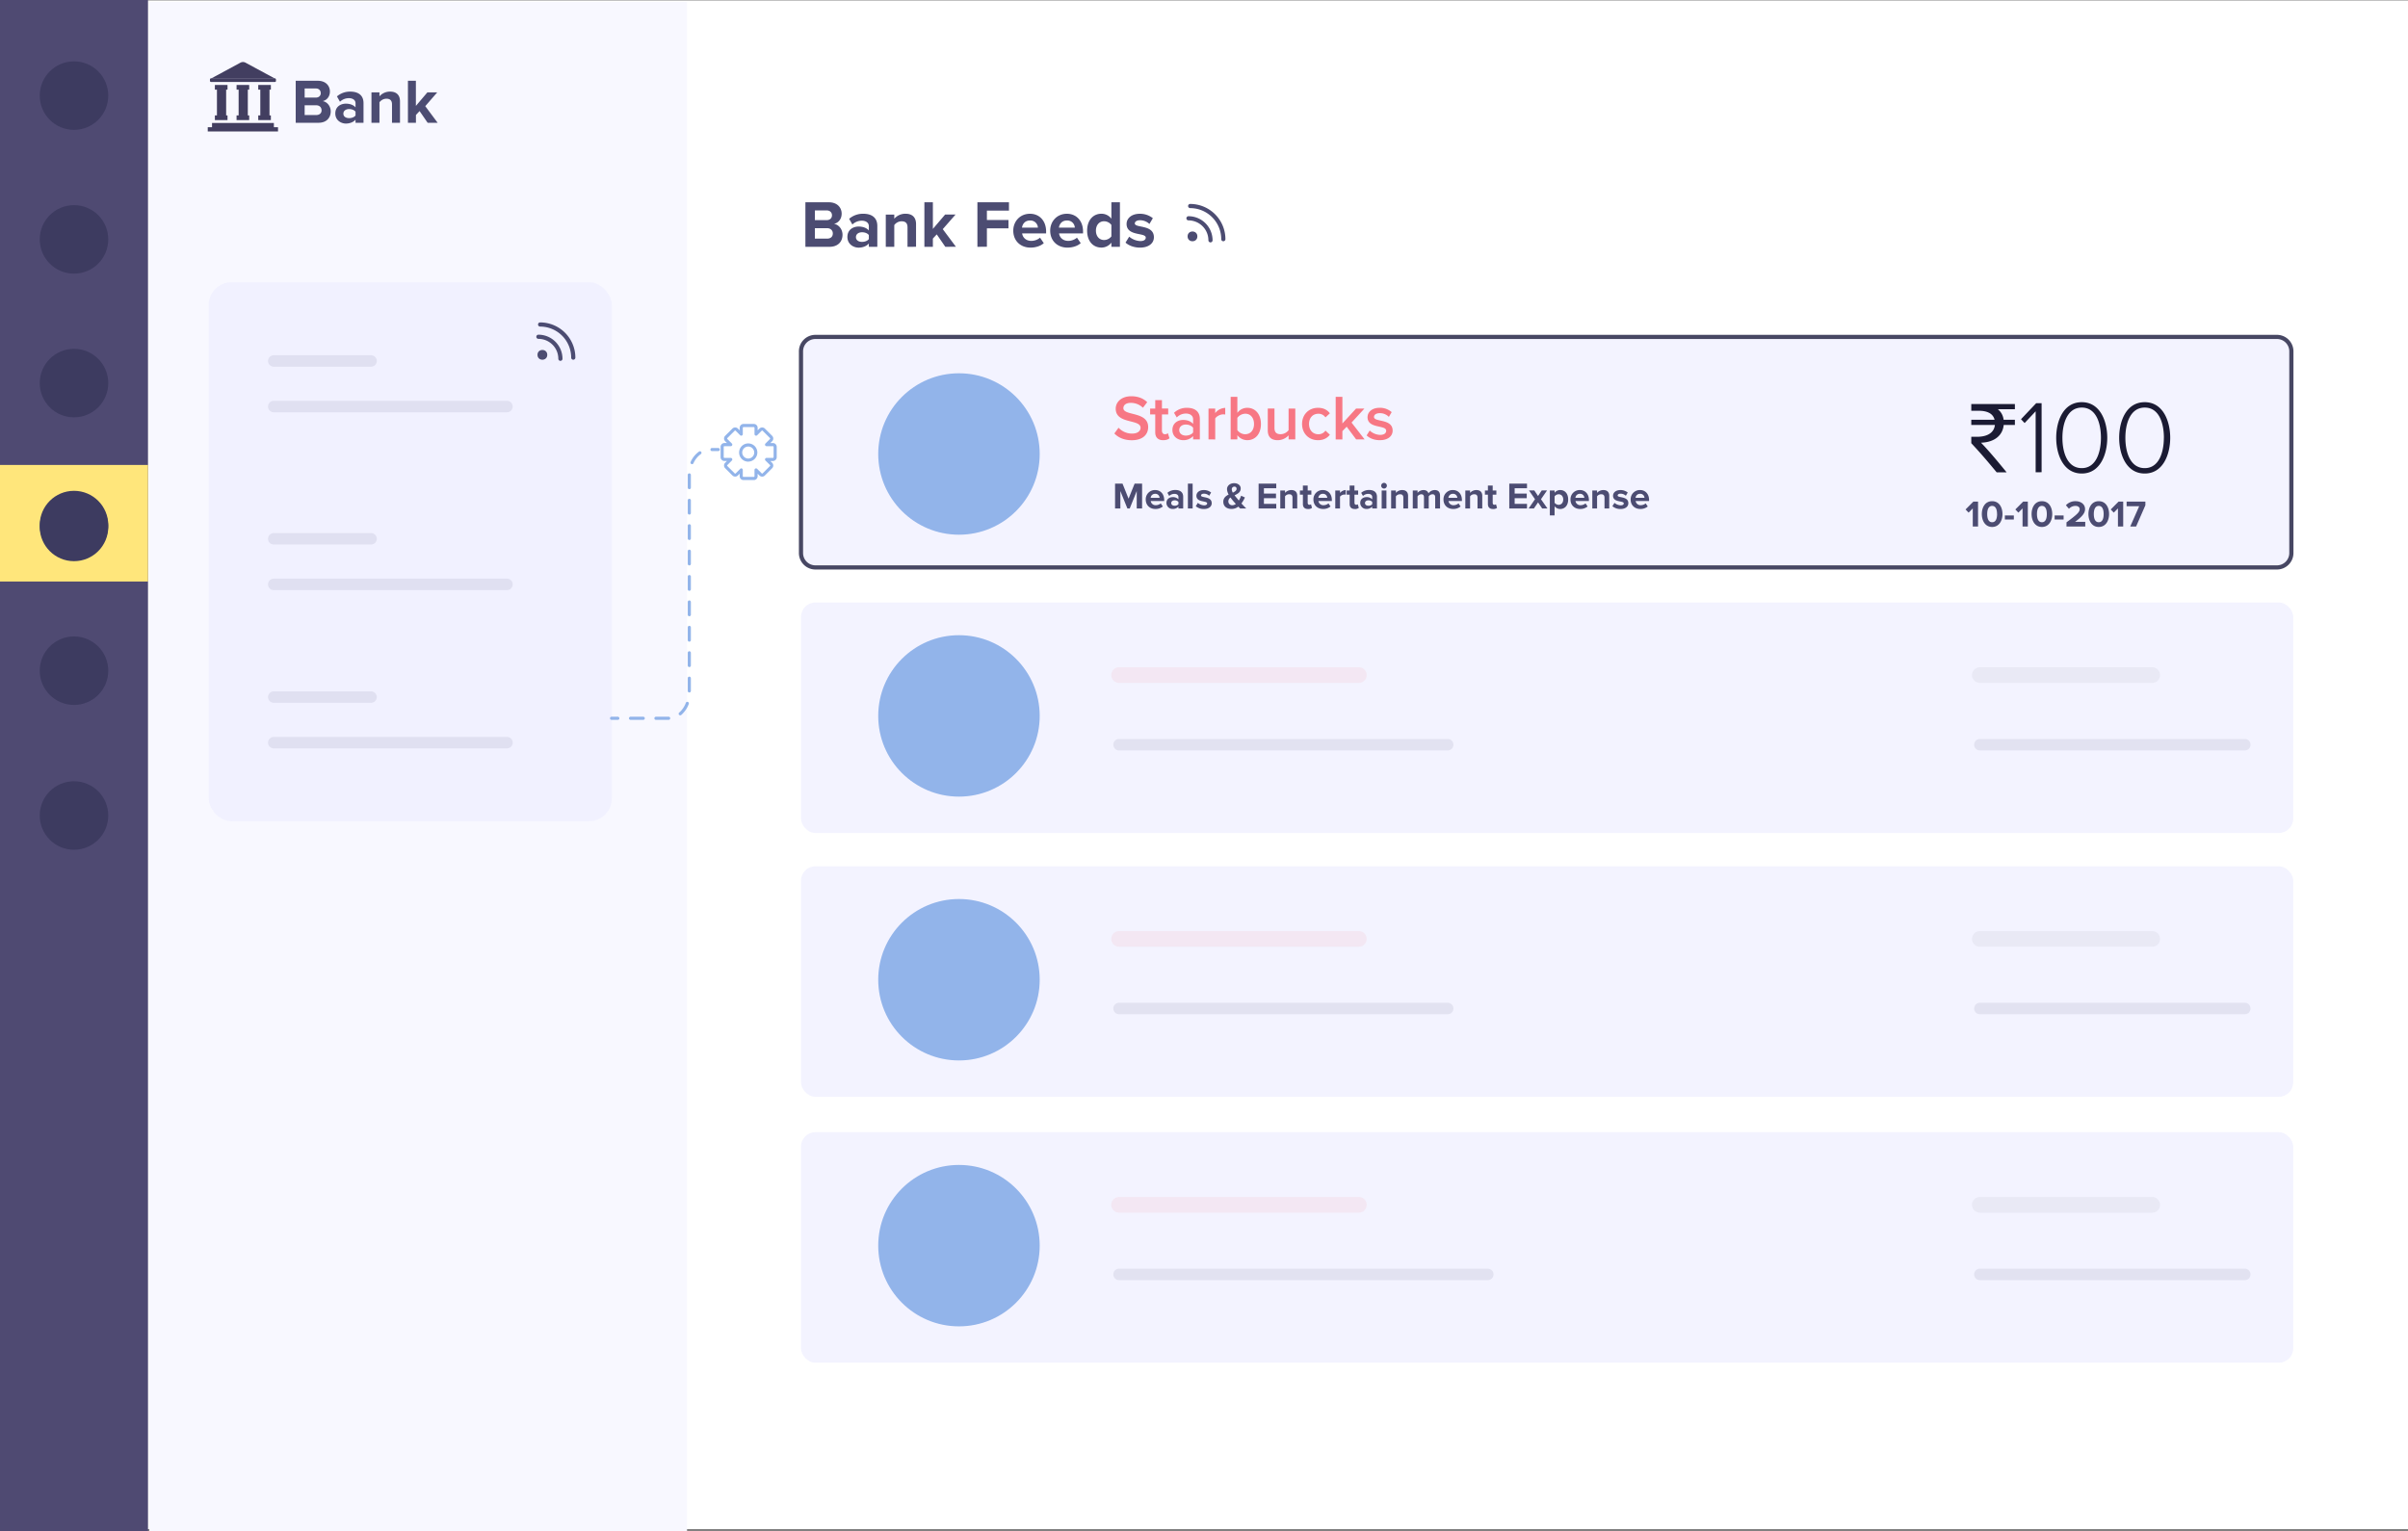 <svg xmlns="http://www.w3.org/2000/svg" viewBox="0 0 2310.23 1469.64"><rect x="0" y="0" width="2310.23" height="1469.64" fill="#808080" stroke="none"/><g data-name="Layer 2"><g data-name="Layer 1"><path fill="#fff" d="M.23.45h2310v1467H.23z"/><path fill="#4f4a72" d="M0 0h142v1469.64H0z"/><path fill="#f8f8ff" d="M143.26 1.92h515.88v1467.72H143.26z"/><circle cx="71" cy="91.76" r="32.87" fill="#3d3b60"/><circle cx="71" cy="229.74" r="32.87" fill="#3d3b60"/><circle cx="71" cy="367.65" r="32.87" fill="#3d3b60"/><path fill="#ffe67b" d="M0 446.23h142v111.85H0z"/><circle cx="71" cy="503.91" r="32.87" fill="#3d3b60"/><circle cx="71" cy="505.69" r="32.87" fill="#3d3b60"/><circle cx="71" cy="643.67" r="32.87" fill="#3d3b60"/><circle cx="71" cy="782.64" r="32.87" fill="#3d3b60"/><rect x="768.47" y="831.39" width="1431.63" height="221.21" rx="13.81" ry="13.81" fill="#f3f3ff"/><circle cx="920.03" cy="940.25" r="77.46" fill="#92b4ea"/><rect x="768.47" y="323.34" width="1429.86" height="221.21" rx="13.81" ry="13.81" fill="#f3f3ff"/><path d="M2184.52 546.56H782.28a15.83 15.83 0 01-15.81-15.81V337.16a15.83 15.83 0 0115.81-15.81h1402.24a15.83 15.83 0 0115.81 15.81v193.59a15.83 15.83 0 01-15.81 15.81zM782.28 325.35a11.83 11.83 0 00-11.81 11.81v193.59a11.83 11.83 0 0011.81 11.81h1402.24a11.83 11.83 0 0011.81-11.81V337.16a11.83 11.83 0 00-11.81-11.81z" fill="#474763"/><circle cx="920.03" cy="435.7" r="77.46" fill="#92b4ea"/><path d="M1069.12 416l4-5.52a17.62 17.62 0 0012.93 5.64c5.88 0 8.21-2.88 8.21-5.58 0-8.58-23.84-3.25-23.84-18.32 0-6.74 5.94-11.95 14.89-11.95 6.37 0 11.52 2 15.32 5.7l-4.11 5.33a16.61 16.61 0 00-11.83-4.66c-4.23 0-6.92 2-6.92 5.09 0 7.6 23.78 2.88 23.78 18.14 0 6.8-4.78 12.63-15.81 12.63-7.55-.05-13-2.69-16.62-6.5zM1108.34 414.85v-17.1h-4.9v-5.64h4.9V384h6.43v8.09h6v5.64h-6v15.5c0 2 1 3.49 2.82 3.49a4.15 4.15 0 002.88-1l1.53 4.84c-1.16 1.1-3.06 1.9-6.07 1.9-4.93-.01-7.59-2.71-7.59-7.61zM1144.67 421.71v-3.19a12.5 12.5 0 01-9.56 3.92c-4.84 0-10.29-3.25-10.29-9.8 0-6.8 5.45-9.62 10.29-9.62 4 0 7.42 1.29 9.56 3.8v-4.41c0-3.43-2.82-5.52-6.92-5.52a12.12 12.12 0 00-8.76 3.74l-2.63-4.47a17.6 17.6 0 0112.44-4.78c6.56 0 12.32 2.76 12.32 10.72v19.61zm0-6.74v-4.47c-1.47-2-4.23-3.06-7-3.06-3.62 0-6.31 2.08-6.31 5.33s2.7 5.27 6.31 5.27c2.78-.04 5.53-1.04 7-3.04zM1159.44 421.71v-29.6h6.43v4.35a12.64 12.64 0 019.62-5v6.37a9.45 9.45 0 00-2-.18c-2.7 0-6.31 1.84-7.6 3.92v20.16zM1180.7 421.71v-40.87h6.43v15.38a11.7 11.7 0 019.5-4.84c7.6 0 13.11 6 13.11 15.56 0 9.74-5.58 15.5-13.11 15.5a11.9 11.9 0 01-9.5-4.78v4zm14-5c5.15 0 8.4-4 8.4-9.8s-3.25-9.87-8.4-9.87a9.66 9.66 0 00-7.6 4v11.71a9.55 9.55 0 007.63 4zM1236.28 421.71v-3.92a14.18 14.18 0 01-10.48 4.66c-6.37 0-9.5-3.31-9.5-9.38v-21h6.43v18.63c0 4.6 2.33 6 5.94 6a9.84 9.84 0 007.6-3.86v-20.72h6.43v29.6zM1249.2 406.88c0-8.95 6.31-15.5 15.32-15.5 5.76 0 9.25 2.45 11.34 5.27l-4.23 3.92a7.9 7.9 0 00-6.8-3.49c-5.39 0-8.95 4-8.95 9.8s3.55 9.87 8.95 9.87a8 8 0 006.8-3.49l4.23 3.92c-2.08 2.82-5.58 5.27-11.34 5.27-9 0-15.32-6.56-15.32-15.57zM1301.1 421.71l-9.1-12.19-4.11 4.23v8h-6.43v-40.91h6.43v25.55l13.11-14.27h8l-12.32 13.42 12.56 16.18zM1311.15 417.85l2.94-4.66a15.28 15.28 0 0010 4.17c3.86 0 5.82-1.66 5.82-4 0-5.82-17.89-1.65-17.89-13 0-4.84 4.17-9 11.64-9a16.92 16.92 0 0111.52 4.17l-2.7 4.54a11.93 11.93 0 00-8.76-3.55c-3.37 0-5.52 1.53-5.52 3.62 0 5.27 17.89 1.35 17.89 13.11 0 5.21-4.35 9.19-12.32 9.19-4.96.01-9.56-1.58-12.62-4.59z" fill="#f77784"/><path d="M1090.58 488v-16.71l-6.74 16.71h-2.22l-6.74-16.75V488h-5.09v-23.88h7.14l5.81 14.46 5.81-14.46h7.17V488zM1099.23 479.37a8.82 8.82 0 019-9.08c5.17 0 8.68 3.88 8.68 9.54v1H1104a4.67 4.67 0 005 4 7.38 7.38 0 004.63-1.72l2 2.94a10.8 10.8 0 01-7.14 2.4c-5.28.03-9.26-3.52-9.26-9.08zm9-5.45a4.16 4.16 0 00-4.27 3.84h8.54a4 4 0 00-4.3-3.85zM1130.59 488v-1.79a7.16 7.16 0 01-5.49 2.22 5.77 5.77 0 01-6-5.74c0-4.05 3.26-5.6 6-5.6a7.13 7.13 0 015.49 2.12v-2.33c0-1.76-1.51-2.91-3.8-2.91a7.29 7.29 0 00-5.06 2l-1.72-3a11.37 11.37 0 017.57-2.73c3.95 0 7.57 1.58 7.57 6.56V488zm0-4.16v-2.15a4.56 4.56 0 00-3.66-1.51c-1.79 0-3.26.93-3.26 2.62s1.47 2.55 3.26 2.55a4.56 4.56 0 003.66-1.46zM1139.66 488v-23.88h4.56V488zM1147.23 485.79l2-3.19a9.92 9.92 0 006 2.37c2 0 2.91-.79 2.91-1.87 0-2.87-10.3-.54-10.3-7.35 0-2.91 2.55-5.45 7.1-5.45a11.07 11.07 0 017 2.37l-1.83 3.12a7.31 7.31 0 00-5.13-2c-1.65 0-2.73.75-2.73 1.72 0 2.58 10.26.43 10.26 7.43 0 3.16-2.69 5.56-7.5 5.56a11.67 11.67 0 01-7.78-2.71zM1189.85 488c-.5-.47-1.11-1.08-1.79-1.79a10.62 10.62 0 01-6.53 2.22c-4.38 0-7.89-2.29-7.89-6.92 0-3.62 2.4-5.52 5.13-6.89a11.57 11.57 0 01-1.58-5.17c0-3.23 2.87-5.74 6.85-5.74 3.37 0 6.28 1.87 6.28 5.06 0 3.66-2.94 5.2-5.88 6.56.72 1 1.47 1.87 2.08 2.58s1.36 1.65 2 2.44a19.13 19.13 0 002.19-4.63l3.66 1.69a31.58 31.58 0 01-3.34 5.78c1.43 1.54 2.94 3.12 4.63 4.81zm-4.23-4.38c-1.08-1.18-2.08-2.33-2.65-3-.79-1-1.61-2-2.4-3.16a4.31 4.31 0 00-2.08 3.66 3.62 3.62 0 003.69 3.77 5.92 5.92 0 003.44-1.22zm-2.83-10.83c2-1 3.59-2 3.59-3.77a2 2 0 00-2.12-2 2.48 2.48 0 00-2.51 2.55 7.35 7.35 0 001.04 3.27zM1207.51 488v-23.88h16.93v4.48h-11.84v5.06h11.59v4.48h-11.59v5.42h11.84V488zM1240 488v-10.43c0-2.4-1.26-3.23-3.19-3.23a4.94 4.94 0 00-3.95 2V488h-4.56v-17.28h4.56V473a7.93 7.93 0 016.06-2.69c3.8 0 5.63 2.15 5.63 5.53V488zM1250 483.74v-9h-2.87v-4h2.87V466h4.59v4.73h3.52v4h-3.52v7.82c0 1.08.57 1.9 1.58 1.9a2.49 2.49 0 001.58-.5l1 3.44a5.63 5.63 0 01-3.8 1.11c-3.24-.02-4.95-1.67-4.95-4.76zM1260.1 479.37a8.82 8.82 0 019-9.08c5.17 0 8.68 3.88 8.68 9.54v1h-12.88a4.67 4.67 0 005 4 7.38 7.38 0 004.63-1.72l2 2.94a10.8 10.8 0 01-7.14 2.4c-5.31.03-9.29-3.52-9.29-9.08zm9-5.45a4.16 4.16 0 00-4.27 3.84h8.54a4 4 0 00-4.3-3.85zM1281.05 488v-17.28h4.56v2.37a7.45 7.45 0 015.52-2.8v4.45a6 6 0 00-1.26-.11 5.8 5.8 0 00-4.27 2V488zM1294.87 483.74v-9H1292v-4h2.87V466h4.59v4.73h3.54v4h-3.52v7.82c0 1.08.57 1.9 1.58 1.9a2.49 2.49 0 001.58-.5l1 3.44a5.63 5.63 0 01-3.8 1.11c-3.25-.02-4.97-1.67-4.97-4.76zM1316.5 488v-1.79a7.16 7.16 0 01-5.49 2.22 5.77 5.77 0 01-6-5.74c0-4.05 3.26-5.6 6-5.6a7.13 7.13 0 015.49 2.12v-2.33c0-1.76-1.51-2.91-3.8-2.91a7.29 7.29 0 00-5.06 2l-1.72-3a11.37 11.37 0 017.57-2.73c3.95 0 7.57 1.58 7.57 6.56V488zm0-4.16v-2.15a4.56 4.56 0 00-3.66-1.51c-1.79 0-3.26.93-3.26 2.62s1.47 2.55 3.26 2.55a4.56 4.56 0 003.66-1.46zM1325.11 466.13a2.73 2.73 0 112.73 2.73 2.75 2.75 0 01-2.73-2.73zm.47 21.92v-17.33h4.56V488zM1346.35 488v-10.43c0-2.4-1.26-3.23-3.19-3.23a4.94 4.94 0 00-3.95 2V488h-4.56v-17.28h4.56V473a7.93 7.93 0 016.06-2.69c3.8 0 5.63 2.15 5.63 5.53V488zM1376.91 488v-10.89c0-1.62-.72-2.76-2.58-2.76a4.6 4.6 0 00-3.59 2V488h-4.59v-10.89c0-1.62-.72-2.76-2.58-2.76a4.65 4.65 0 00-3.59 2V488h-4.56v-17.28h4.58V473a7.58 7.58 0 015.67-2.69c2.55 0 4.16 1.18 4.81 3.16a7.35 7.35 0 016-3.16c3.19 0 5.09 1.69 5.09 5.24V488zM1384.88 479.37a8.82 8.82 0 019-9.08c5.17 0 8.68 3.88 8.68 9.54v1h-12.88a4.67 4.67 0 005 4 7.38 7.38 0 004.63-1.72l2 2.94a10.8 10.8 0 01-7.14 2.4c-5.31.03-9.29-3.52-9.29-9.08zm9-5.45a4.16 4.16 0 00-4.27 3.84h8.54a4 4 0 00-4.3-3.85zM1417.53 488v-10.43c0-2.4-1.26-3.23-3.19-3.23a4.94 4.94 0 00-3.95 2V488h-4.56v-17.28h4.56V473a7.93 7.93 0 016.06-2.69c3.8 0 5.63 2.15 5.63 5.53V488zM1427.5 483.74v-9h-2.87v-4h2.87V466h4.59v4.73h3.52v4h-3.52v7.82c0 1.08.57 1.9 1.58 1.9a2.5 2.5 0 001.58-.5l1 3.44a5.63 5.63 0 01-3.8 1.11c-3.23-.02-4.95-1.67-4.95-4.76zM1448 488v-23.88h17v4.48h-11.84v5.06h11.59v4.48h-11.59v5.42H1465V488zM1479.56 488l-3.95-5.85-4 5.85h-5.06l6.13-8.9-5.78-8.43h5.1l3.59 5.35 3.55-5.35h5.09l-5.81 8.43 6.21 8.9zM1491.47 485.82v8.82h-4.56v-23.92h4.56v2.19a6.7 6.7 0 015.35-2.62c4.45 0 7.68 3.3 7.68 9.08s-3.23 9.11-7.68 9.11a6.62 6.62 0 01-5.35-2.66zm8.29-6.46c0-3-1.76-5-4.38-5a5.1 5.1 0 00-3.91 2v6.13a5.22 5.22 0 003.91 2c2.62-.07 4.38-2.11 4.38-5.12zM1506.72 479.37a8.82 8.82 0 019-9.08c5.17 0 8.68 3.88 8.68 9.54v1h-12.88a4.67 4.67 0 005 4 7.38 7.38 0 004.63-1.72l2 2.94a10.8 10.8 0 01-7.14 2.4c-5.31.03-9.29-3.52-9.29-9.08zm9-5.45a4.16 4.16 0 00-4.27 3.84h8.55a4 4 0 00-4.31-3.85zM1539.36 488v-10.43c0-2.4-1.26-3.23-3.19-3.23a4.94 4.94 0 00-3.95 2V488h-4.56v-17.28h4.56V473a7.93 7.93 0 016.06-2.69c3.8 0 5.63 2.15 5.63 5.53V488zM1546.94 485.79l2-3.19a9.92 9.92 0 006 2.37c2 0 2.91-.79 2.91-1.87 0-2.87-10.3-.54-10.3-7.35 0-2.91 2.55-5.45 7.1-5.45a11.07 11.07 0 017 2.37l-1.83 3.12a7.31 7.31 0 00-5.13-2c-1.65 0-2.73.75-2.73 1.72 0 2.58 10.26.43 10.26 7.43 0 3.16-2.69 5.56-7.5 5.56a11.67 11.67 0 01-7.78-2.71zM1564.44 479.37a8.82 8.82 0 019-9.08c5.17 0 8.68 3.88 8.68 9.54v1h-12.88a4.67 4.67 0 005 4 7.38 7.38 0 004.63-1.72l2 2.94a10.8 10.8 0 01-7.14 2.4c-5.3.03-9.29-3.52-9.29-9.08zm9-5.45a4.16 4.16 0 00-4.27 3.84h8.54a4 4 0 00-4.3-3.85zM1892.67 505.29v-17.36l-4 4.05-2.91-3.05 7.53-7.57h4.45v23.93zM1901.36 493.34c0-6.17 3-12.34 9.9-12.34s9.9 6.17 9.9 12.34-3.09 12.38-9.9 12.38-9.9-6.2-9.9-12.38zm14.6 0c0-4.41-1.29-7.82-4.7-7.82s-4.74 3.41-4.74 7.82 1.29 7.86 4.74 7.86 4.74-3.44 4.74-7.86zM1923.46 498.55v-3.87h8.61v3.88zM1940.43 505.29v-17.36l-4 4.05-2.91-3.05 7.53-7.57h4.45v23.93zM1949.11 493.34c0-6.17 3-12.34 9.9-12.34s9.9 6.17 9.9 12.34-3.09 12.38-9.9 12.38-9.9-6.2-9.9-12.38zm14.6 0c0-4.41-1.29-7.82-4.7-7.82s-4.74 3.41-4.74 7.82 1.29 7.86 4.74 7.86 4.7-3.44 4.7-7.86zM1971.21 498.55v-3.87h8.61v3.88zM1982.58 505.29v-4c9.79-7.25 12.66-9.72 12.66-12.66 0-2.08-1.9-3.12-3.87-3.12a8.55 8.55 0 00-6.42 2.76l-2.91-3.37a12.19 12.19 0 019.22-3.91c5.09 0 9.15 2.87 9.15 7.64 0 4.09-3.37 7.64-9.58 12.16h9.76v4.48zM2003.64 493.34c0-6.17 3-12.34 9.9-12.34s9.9 6.17 9.9 12.34-3.09 12.38-9.9 12.38-9.9-6.2-9.9-12.38zm14.6 0c0-4.41-1.29-7.82-4.7-7.82s-4.74 3.41-4.74 7.82 1.29 7.86 4.74 7.86 4.7-3.44 4.7-7.86zM2031.95 505.29v-17.36l-4 4.05-2.91-3.05 7.53-7.57h4.43v23.93zM2043.75 505.29l8.57-19.44h-12.05v-4.48h18v3.55l-8.9 20.38z" fill="#4c4c72"/><path d="M1933.08 392.73h-16.39a14.9 14.9 0 015.56 10.13h10.83v5h-10.73c-1 10.13-9 16.59-21.76 17 7.75 8 16.19 18.18 24.54 28.41h-9.54c-7.75-9.34-15-18-24.34-27.92v-6.16h5.46c10.73 0 16.49-4.47 17.19-11.33h-22.65v-5h22.35c-1.39-5.76-6.66-8.64-15.3-8.64h-7.05v-6.46h41.83zM1953 453.24v-58.52L1942.42 406l-3.48-3.68 14.6-15.4h5.17v66.27zM1972.72 420.15c0-15.79 6.66-34.18 24.54-34.18 17.68 0 24.44 18.38 24.44 34.18s-6.76 34.28-24.44 34.28c-17.88 0-24.54-18.58-24.54-34.28zm42.92 0c0-13.71-4.47-29-18.38-29s-18.58 15.3-18.58 29 4.57 29.11 18.58 29.11c13.81 0 18.38-15.5 18.38-29.11zM2033.12 420.15c0-15.79 6.66-34.18 24.54-34.18 17.68 0 24.44 18.38 24.44 34.18s-6.76 34.28-24.44 34.28c-17.88 0-24.54-18.58-24.54-34.28zm42.92 0c0-13.71-4.47-29-18.38-29s-18.58 15.3-18.58 29 4.57 29.11 18.58 29.11c13.81 0 18.34-15.5 18.34-29.11z" fill="#1b1b33"/><path d="M1303.7 908.57h-230.07a7.5 7.5 0 010-15h230.07a7.5 7.5 0 010 15z" fill="#f77784" opacity=".09"/><path d="M1388.92 973.36h-315.29a5.5 5.5 0 010-11h315.29a5.5 5.5 0 010 11z" fill="#4c4c72" opacity=".1"/><path d="M2064.8 908.57h-165.31a7.5 7.5 0 010-15h165.31a7.5 7.5 0 010 15z" fill="#1b1b33" opacity=".05"/><path d="M2153.67 973.36h-254.18a5.5 5.5 0 010-11h254.18a5.5 5.5 0 010 11z" fill="#4c4c72" opacity=".1"/><rect x="768.47" y="578.21" width="1431.63" height="221.21" rx="13.81" ry="13.81" fill="#f3f3ff"/><circle cx="920.03" cy="687.06" r="77.46" fill="#92b4ea"/><path d="M1303.7 655.38h-230.07a7.5 7.5 0 010-15h230.07a7.5 7.5 0 010 15z" fill="#f77784" opacity=".09"/><path d="M1388.92 720.18h-315.29a5.5 5.5 0 010-11h315.29a5.5 5.5 0 010 11z" fill="#4c4c72" opacity=".1"/><path d="M2064.8 655.38h-165.31a7.5 7.5 0 110-15h165.31a7.5 7.5 0 010 15z" fill="#1b1b33" opacity=".05"/><path d="M2153.67 720.18h-254.18a5.5 5.5 0 010-11h254.18a5.5 5.5 0 010 11z" fill="#4c4c72" opacity=".1"/><rect x="768.47" y="1086.59" width="1431.63" height="221.21" rx="13.81" ry="13.81" fill="#f3f3ff"/><circle cx="920.03" cy="1195.45" r="77.46" fill="#92b4ea"/><path d="M1303.7 1163.77h-230.07a7.5 7.5 0 010-15h230.07a7.5 7.5 0 010 15z" fill="#f77784" opacity=".09"/><path d="M1427.4 1228.56h-353.77a5.5 5.5 0 010-11h353.77a5.5 5.5 0 010 11z" fill="#4c4c72" opacity=".1"/><path d="M2064.8 1163.77h-165.31a7.5 7.5 0 010-15h165.31a7.5 7.5 0 010 15z" fill="#1b1b33" opacity=".05"/><rect x="200.22" y="270.84" width="386.76" height="517.27" rx="21.9" ry="21.9" fill="#eef" opacity=".7"/><path d="M2153.67 1228.56h-254.18a5.5 5.5 0 010-11h254.18a5.5 5.5 0 010 11z" fill="#4c4c72" opacity=".1"/><path d="M772.7 236.86v-42.73h22.49c8.14 0 12.3 5.19 12.3 10.89 0 5.38-3.33 9-7.37 9.8 4.55.71 8.2 5.13 8.2 10.51 0 6.41-4.29 11.53-12.43 11.53zm25.5-30.24c0-2.69-1.92-4.68-5-4.68h-11.4v9.29h11.4c3.08 0 5-1.92 5-4.61zM799 224c0-2.69-1.92-5-5.51-5h-11.7v10h11.73c3.48 0 5.48-1.87 5.48-5zM833.56 236.86v-3.2c-2.11 2.5-5.77 4-9.8 4-4.93 0-10.76-3.33-10.76-10.25 0-7.24 5.83-10 10.76-10 4.1 0 7.75 1.35 9.8 3.78V217c0-3.14-2.69-5.19-6.79-5.19a13 13 0 00-9 3.65l-3.11-5.46a20.3 20.3 0 0113.52-4.87c7 0 13.52 2.82 13.52 11.72v20zm0-7.43v-3.84c-1.35-1.79-3.91-2.69-6.54-2.69-3.2 0-5.83 1.67-5.83 4.68s2.63 4.55 5.83 4.55c2.63-.01 5.2-.9 6.54-2.7zM870.66 236.86v-18.71c0-4.29-2.24-5.77-5.7-5.77a8.81 8.81 0 00-7 3.65v20.82h-8.14v-30.93h8.14v4a14.17 14.17 0 0110.83-4.8c6.79 0 10.06 3.84 10.06 9.87v21.85zM906.92 236.86l-8.2-11.92-3.72 4v7.95h-8.14v-42.76H895v25.56l11.73-13.78h10l-12.24 14 12.62 16.91zM937.73 236.86v-42.73H968v8h-21.17v9h20.7v8h-20.7v17.68zM972.13 221.36c0-9 6.6-16.21 16-16.21 9.23 0 15.51 6.92 15.51 17V224h-23c.51 3.91 3.65 7.18 8.91 7.18a13.19 13.19 0 008.27-3.08l3.59 5.25c-3.08 2.82-7.94 4.29-12.75 4.29-9.41-.01-16.53-6.35-16.53-16.28zm16-9.74c-5.06 0-7.24 3.78-7.62 6.86h15.25a7.17 7.17 0 00-7.61-6.86zM1007.56 221.36c0-9 6.6-16.21 16-16.21 9.23 0 15.51 6.92 15.51 17V224h-23c.51 3.91 3.65 7.18 8.91 7.18a13.19 13.19 0 008.27-3.08l3.59 5.25c-3.08 2.82-7.94 4.29-12.75 4.29-9.42-.01-16.53-6.35-16.53-16.28zm16-9.74c-5.06 0-7.24 3.78-7.62 6.86h15.25a7.17 7.17 0 00-7.61-6.86zM1066.25 236.86v-4a12 12 0 01-9.55 4.74c-7.82 0-13.71-5.89-13.71-16.21 0-10.12 5.83-16.27 13.71-16.27a11.92 11.92 0 019.55 4.74v-15.73h8.2v42.73zm0-10v-11a8.85 8.85 0 00-7-3.52c-4.61 0-7.82 3.65-7.82 9s3.2 9 7.82 9a8.86 8.86 0 007-3.47zM1079.83 232.83l3.52-5.7a17.72 17.72 0 0010.7 4.23c3.52 0 5.19-1.41 5.19-3.33 0-5.12-18.39-1-18.39-13.13 0-5.19 4.55-9.74 12.69-9.74a19.76 19.76 0 0112.49 4.23l-3.27 5.57a13.05 13.05 0 00-9.16-3.59c-2.95 0-4.87 1.35-4.87 3.08 0 4.61 18.32.77 18.32 13.26 0 5.64-4.81 9.93-13.39 9.93-5.37-.01-10.56-1.8-13.83-4.81z" fill="#4c4c72"/><path d="M592.73 690.85h-6a1.5 1.5 0 010-3h6a1.5 1.5 0 010 3zM641.36 690.85h-12.05a1.5 1.5 0 010-3h12.16a1.49 1.49 0 011.53 1.47 1.5 1.5 0 01-1.47 1.53zm-24.24 0h-12.19a1.5 1.5 0 010-3h12.19a1.5 1.5 0 010 3zm35.51-4.34a1.5 1.5 0 01-1-2.64 22.86 22.86 0 006.37-9.35 1.5 1.5 0 112.81 1.06 25.85 25.85 0 01-7.23 10.57 1.5 1.5 0 01-.95.36zm8.69-21.93a1.5 1.5 0 01-1.5-1.5v-12.19a1.5 1.5 0 013 0v12.19a1.5 1.5 0 01-1.5 1.5zm0-24.39a1.5 1.5 0 01-1.5-1.5V626.5a1.5 1.5 0 113 0v12.2a1.5 1.5 0 01-1.5 1.5zm0-24.39a1.5 1.5 0 01-1.5-1.5v-12.18a1.5 1.5 0 113 0v12.19a1.5 1.5 0 01-1.5 1.5zm0-24.39a1.5 1.5 0 01-1.5-1.5v-12.18a1.5 1.5 0 013 0v12.19a1.5 1.5 0 01-1.5 1.5zm0-24.39a1.5 1.5 0 01-1.5-1.5v-12.17a1.5 1.5 0 013 0v12.19a1.5 1.5 0 01-1.5 1.46zm0-24.39a1.5 1.5 0 01-1.5-1.5V529a1.5 1.5 0 013 0v12.19a1.5 1.5 0 01-1.5 1.46zm0-24.39a1.5 1.5 0 01-1.5-1.5v-12.17a1.5 1.5 0 013 0v12.19a1.5 1.5 0 01-1.5 1.51zm0-24.39a1.5 1.5 0 01-1.5-1.5v-12.16a1.5 1.5 0 013 0v12.19a1.5 1.5 0 01-1.5 1.5zm0-24.39a1.5 1.5 0 01-1.5-1.5v-12.18a1.5 1.5 0 113 0V468a1.5 1.5 0 01-1.5 1.49zm2.62-24a1.5 1.5 0 01-1.36-2.12 24.61 24.61 0 018.08-10 1.5 1.5 0 011.72 2.46 21.61 21.61 0 00-7.07 8.77 1.5 1.5 0 01-1.37.91zM689.08 432.93h-6a1.5 1.5 0 010-3h6a1.5 1.5 0 010 3zM723.2 460.72h-9.9a3.68 3.68 0 01-3.67-3.67v-2.45l-1.73 1.73a3.68 3.68 0 01-5.19 0l-7-7a3.67 3.67 0 010-5.19l1.73-1.73H695a3.68 3.68 0 01-3.67-3.67v-9.9a3.68 3.68 0 013.67-3.67h2.45l-1.73-1.73a3.67 3.67 0 010-5.19l7-7a3.76 3.76 0 015.19 0l1.73 1.73v-2.45a3.68 3.68 0 013.67-3.67h9.9a3.68 3.68 0 013.67 3.67V413l1.73-1.73a3.76 3.76 0 015.19 0l7 7a3.67 3.67 0 010 5.19l-1.73 1.73h2.45a3.68 3.68 0 013.67 3.67v9.9a3.68 3.68 0 01-3.67 3.67h-2.45l1.73 1.73a3.67 3.67 0 010 5.19l-7 7a3.68 3.68 0 01-5.19 0l-1.73-1.73V457a3.68 3.68 0 01-3.68 3.72zm-12.07-11.24a1.5 1.5 0 011.5 1.5V457a.67.67 0 00.67.67h9.9a.67.67 0 00.67-.67v-6a1.5 1.5 0 012.56-1.06l4.29 4.29a.67.67 0 001 0l7-7a.67.67 0 000-.95l-4.33-4.28a1.5 1.5 0 011.06-2.56h6.07a.67.67 0 00.67-.67v-9.9a.67.67 0 00-.67-.67h-6.07a1.5 1.5 0 01-1.06-2.56l4.29-4.29a.67.67 0 000-.95l-7-7a.67.67 0 00-.95 0l-4.29 4.29a1.5 1.5 0 01-2.56-1.06v-6.07a.67.67 0 00-.67-.67h-9.9a.67.67 0 00-.67.67v6.07a1.5 1.5 0 01-2.56 1.06l-4.29-4.29a.67.67 0 00-.95 0l-7 7a.67.67 0 000 .95l4.29 4.29a1.5 1.5 0 01-1.06 2.56H695a.67.67 0 00-.67.67v9.9a.67.67 0 00.67.67h6.07a1.5 1.5 0 011.06 2.56l-4.29 4.29a.67.67 0 000 1l7 7a.67.67 0 001 0l4.29-4.29a1.5 1.5 0 011-.53zm6.72-6.43a8.75 8.75 0 118.75-8.75 8.76 8.76 0 01-8.76 8.7zm0-14.5a5.75 5.75 0 105.75 5.75 5.76 5.76 0 00-5.76-5.76z" fill="#92b4ea"/><path d="M283.7 117.83V77.52h21.21c7.67 0 11.6 4.89 11.6 10.27 0 5.08-3.14 8.46-6.95 9.25 4.29.66 7.73 4.83 7.73 9.91 0 6-4 10.88-11.72 10.88zm24-28.52c0-2.54-1.81-4.41-4.71-4.41h-10.71v8.76H303c2.94 0 4.75-1.82 4.75-4.35zm.79 16.44c0-2.54-1.81-4.71-5.2-4.71h-11.01v9.37h11.06c3.26-.01 5.2-1.77 5.2-4.67zM341.1 117.83v-3c-2 2.36-5.44 3.75-9.25 3.75-4.65 0-10.15-3.14-10.15-9.67 0-6.83 5.5-9.43 10.15-9.43 3.87 0 7.31 1.27 9.25 3.57V99.1c0-3-2.54-4.89-6.41-4.89a12.27 12.27 0 00-8.52 3.44l-2.9-5.14A19.15 19.15 0 01336 87.92c6.65 0 12.75 2.66 12.75 11.06v18.85zm0-7v-3.62c-1.27-1.69-3.69-2.54-6.16-2.54-3 0-5.5 1.57-5.5 4.41s2.48 4.29 5.5 4.29c2.48-.01 4.89-.86 6.16-2.55zM376.08 117.83v-17.65c0-4-2.12-5.44-5.38-5.44a8.31 8.31 0 00-6.65 3.45v19.64h-7.67V88.64h7.67v3.81a13.37 13.37 0 0110.21-4.53c6.41 0 9.49 3.63 9.49 9.31v20.6zM410.28 117.83l-7.73-11.24-3.5 3.75v7.49h-7.67V77.52H399v24.11l11.06-13h9.43L408 101.88l11.9 16z" fill="#4c4c72"/><path d="M202.31 75.46l28.3-15.29a5.25 5.25 0 015 0l28.3 15.29z" fill="#423e60"/><rect x="201.43" y="75.23" width="63.32" height="3.42" rx=".93" ry=".93" fill="#423e60"/><path fill="#423e60" d="M203.42 118.02h59.34v4.07h-59.34zM199.32 122.09h67.4v4.07h-67.4zM208.14 86.05h8.82v24.7h-8.82zM206.16 81.54h12.11v4.5h-12.11zM206.16 110.75h12.11v4.5h-12.11zM228.94 86.05h8.82v24.7h-8.82zM226.96 81.54h12.11v4.5h-12.11zM226.96 110.75h12.11v4.5h-12.11zM249.74 86.05h8.82v24.7h-8.82zM247.76 81.54h12.11v4.5h-12.11zM247.76 110.75h12.11v4.5h-12.11z"/><path d="M356 351.93h-93.36a5.5 5.5 0 010-11H356a5.5 5.5 0 010 11zM486.38 395.67H262.64a5.5 5.5 0 010-11h223.74a5.5 5.5 0 010 11zM356 522.59h-93.36a5.5 5.5 0 110-11H356a5.5 5.5 0 010 11zM486.38 566.34H262.64a5.5 5.5 0 010-11h223.74a5.5 5.5 0 110 11zM356 674.48h-93.36a5.5 5.5 0 110-11H356a5.5 5.5 0 010 11zM486.38 718.22H262.64a5.5 5.5 0 010-11h223.74a5.5 5.5 0 110 11z" fill="#4c4c72" opacity=".1"/><path d="M550 345.22a2 2 0 01-2-2 29.84 29.84 0 00-29.8-29.8 2 2 0 010-4 33.84 33.84 0 0133.8 33.8 2 2 0 01-2 2z" fill="#4c4c72"/><path d="M537.65 346.3a2 2 0 01-2-2 19.13 19.13 0 00-19.1-19.1 2 2 0 010-4 23.13 23.13 0 0123.1 23.1 2 2 0 01-2 2z" fill="#4c4c72"/><circle cx="520.36" cy="340.54" r="4.69" fill="#4c4c72"/><path d="M1173.66 231.53a2 2 0 01-2-2 29.84 29.84 0 00-29.8-29.8 2 2 0 010-4 33.84 33.84 0 0133.8 33.8 2 2 0 01-2 2z" fill="#4c4c72"/><path d="M1161.34 232.61a2 2 0 01-2-2 19.13 19.13 0 00-19.11-19.1 2 2 0 010-4 23.13 23.13 0 0123.11 23.1 2 2 0 01-2 2z" fill="#4c4c72"/><circle cx="1144.06" cy="226.85" r="4.69" fill="#4c4c72"/></g></g></svg>